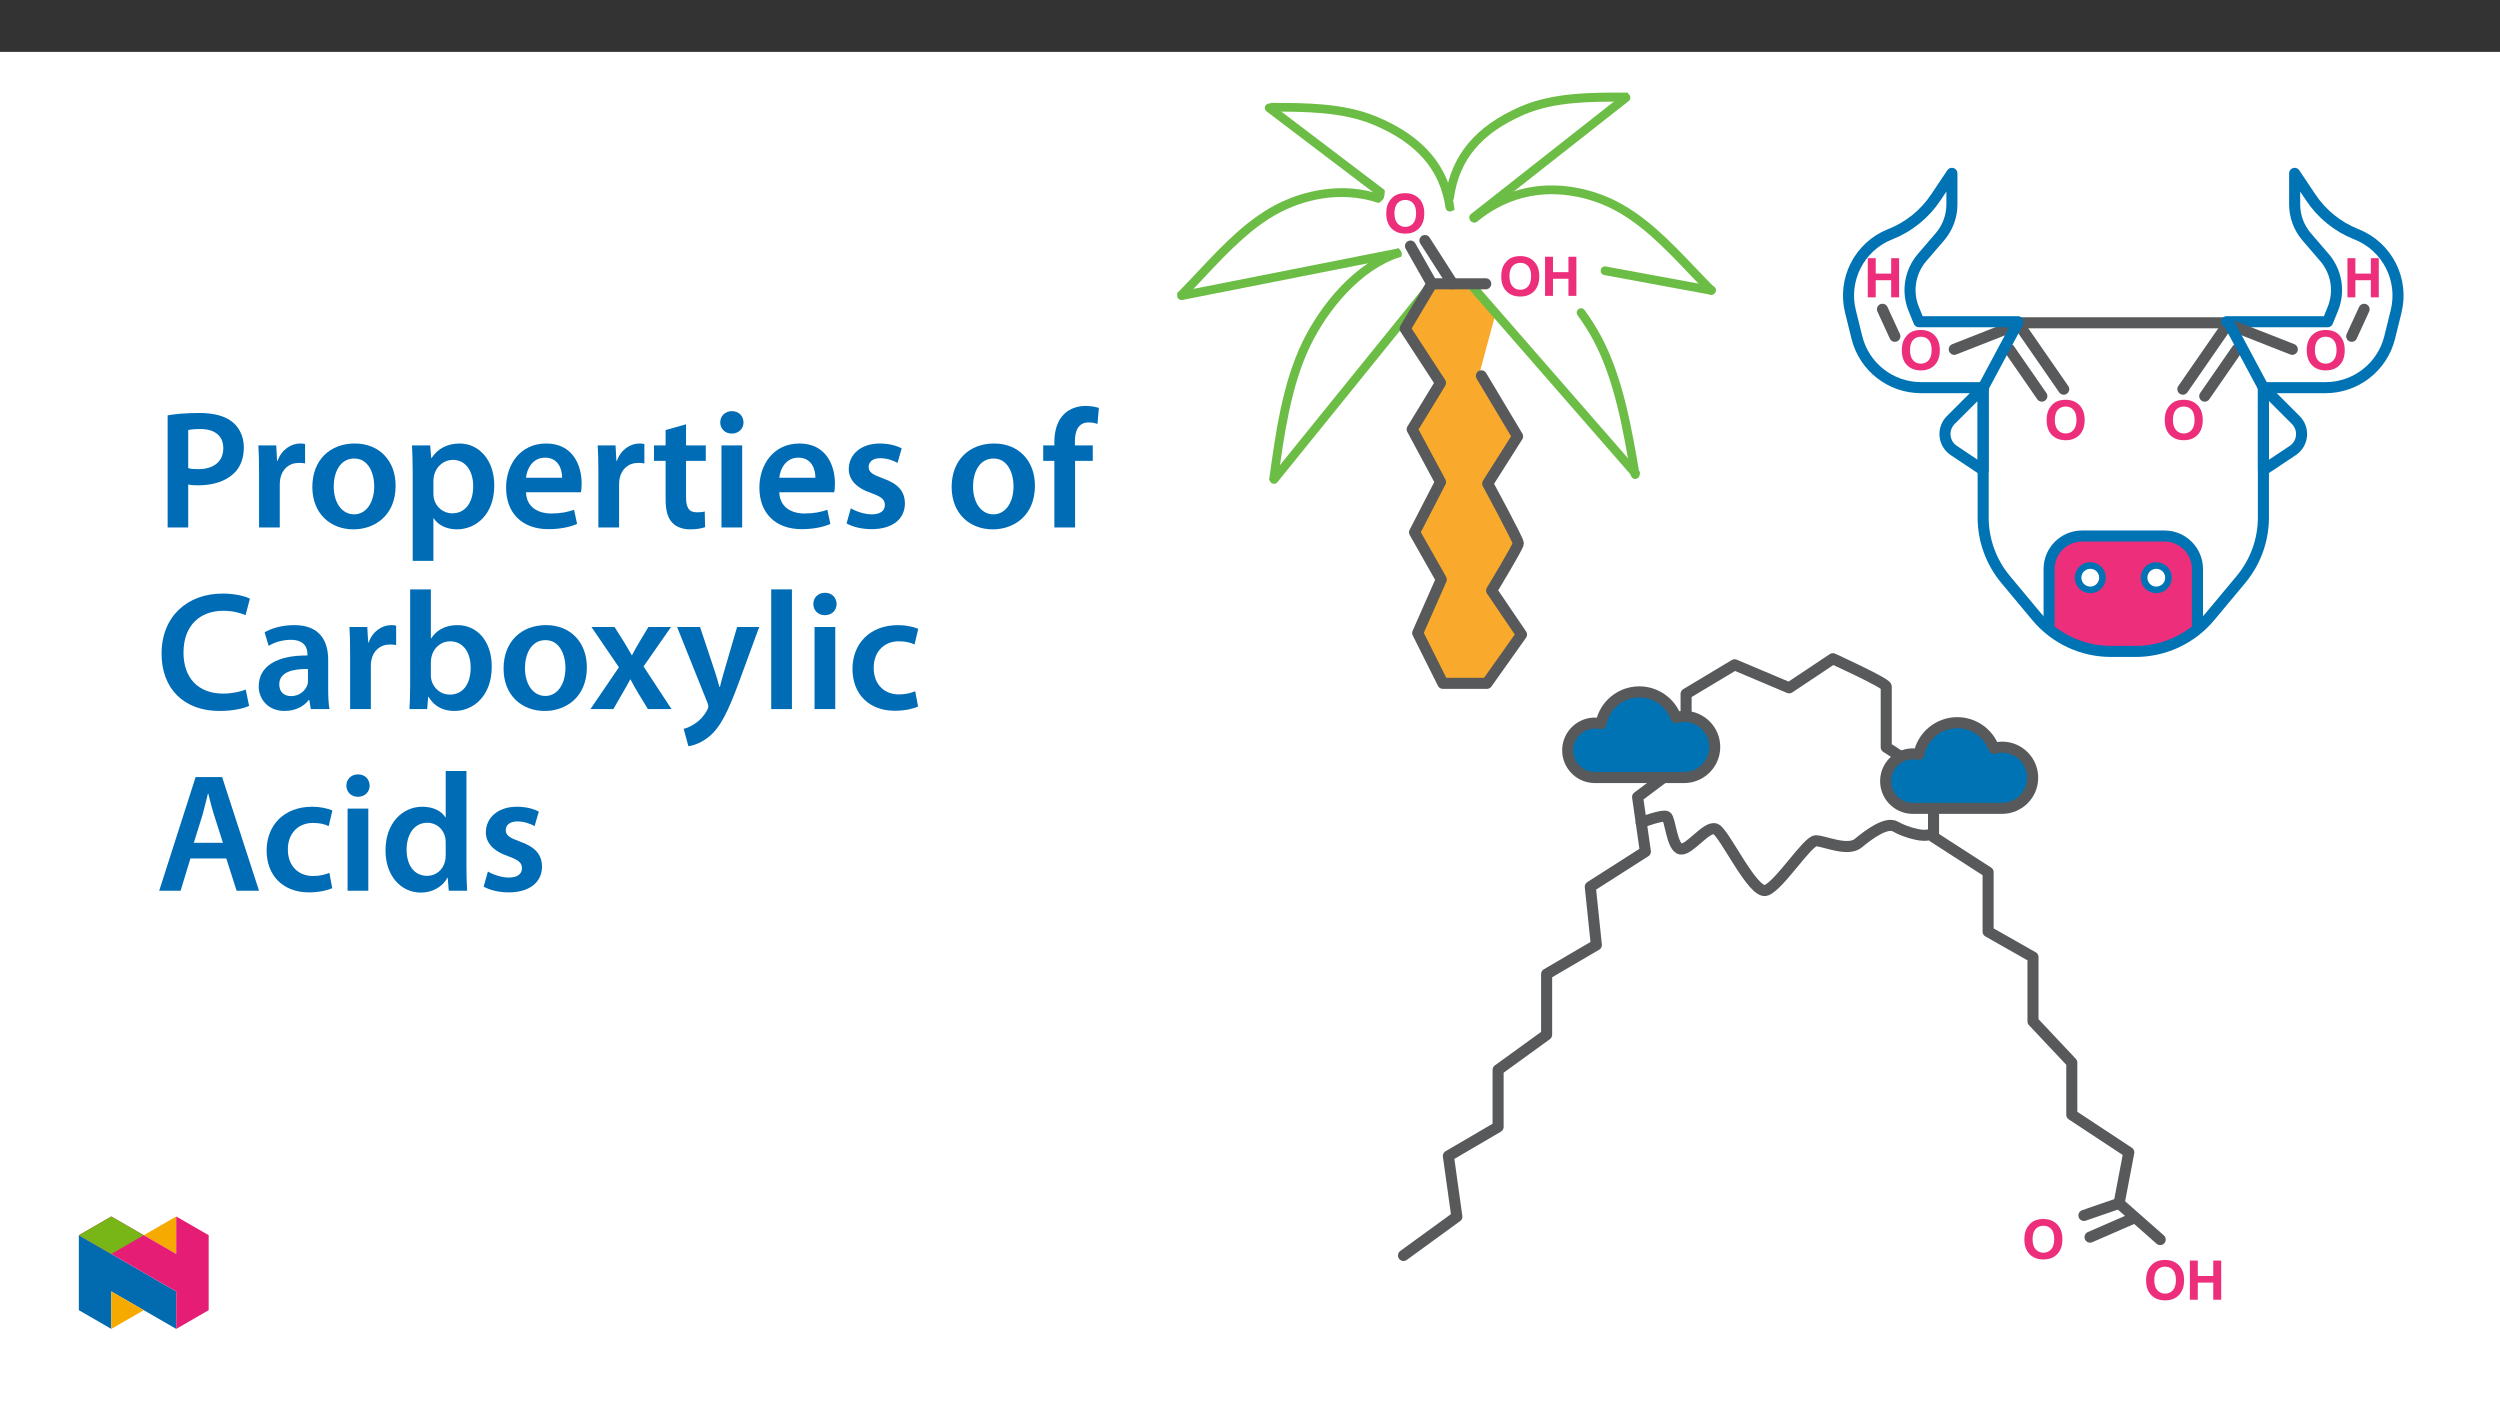 ﻿<?xml version="1.0" encoding="utf-8"?>
<svg xmlns="http://www.w3.org/2000/svg" xmlns:xlink="http://www.w3.org/1999/xlink" viewBox="0 0 960 540" version="1.1">
  <rect x="0" y="0" width="960" height="540" fill="#333333" stroke="none"/>
  <defs>
    <g>
      <symbol overflow="visible" id="glyph0-0">
        <path style="stroke:none;" d="M -2.625 0 L -2.625 -13.125 L -13.125 -13.125 L -13.125 0 Z M -2.953 -0.328 L -12.797 -0.328 L -12.797 -12.797 L -2.953 -12.797 Z M -2.953 -0.328 " />
      </symbol>
      <symbol overflow="visible" id="glyph0-1">
        <path style="stroke:none;" d="M -0.906 -7.422 C -0.906 -8.953 -1.133 -10.238 -1.594 -11.281 C -1.938 -12.039 -2.406 -12.723 -3 -13.328 C -3.594 -13.941 -4.238 -14.395 -4.938 -14.688 C -5.875 -15.082 -6.957 -15.281 -8.188 -15.281 C -10.395 -15.281 -12.164 -14.594 -13.5 -13.219 C -14.832 -11.852 -15.5 -9.945 -15.5 -7.5 C -15.5 -5.07 -14.836 -3.172 -13.516 -1.797 C -12.191 -0.43 -10.426 0.25 -8.219 0.25 C -5.988 0.25 -4.211 -0.426 -2.891 -1.781 C -1.566 -3.145 -0.906 -5.023 -0.906 -7.422 Z M -4.047 -7.531 C -4.047 -5.82 -4.438 -4.531 -5.219 -3.656 C -6.008 -2.781 -7.008 -2.344 -8.219 -2.344 C -9.426 -2.344 -10.414 -2.773 -11.188 -3.641 C -11.969 -4.516 -12.359 -5.82 -12.359 -7.562 C -12.359 -9.289 -11.977 -10.578 -11.219 -11.422 C -10.469 -12.266 -9.469 -12.688 -8.219 -12.688 C -6.969 -12.688 -5.957 -12.258 -5.188 -11.406 C -4.426 -10.551 -4.047 -9.258 -4.047 -7.531 Z M -4.047 -7.531 " />
      </symbol>
      <symbol overflow="visible" id="glyph0-2">
        <path style="stroke:none;" d="M -1.531 0 L -1.531 -15.031 L -4.578 -15.031 L -4.578 -9.109 L -10.516 -9.109 L -10.516 -15.031 L -13.562 -15.031 L -13.562 0 L -10.516 0 L -10.516 -6.578 L -4.578 -6.578 L -4.578 0 Z M -1.531 0 " />
      </symbol>
      <symbol overflow="visible" id="glyph1-0">
        <path style="stroke:none;" d="M 2.625 0 L 2.625 -13.125 L 13.125 -13.125 L 13.125 0 Z M 2.953 -0.328 L 12.797 -0.328 L 12.797 -12.797 L 2.953 -12.797 Z M 2.953 -0.328 " />
      </symbol>
      <symbol overflow="visible" id="glyph1-1">
        <path style="stroke:none;" d="M 0.906 -7.422 C 0.906 -8.953 1.133 -10.238 1.594 -11.281 C 1.938 -12.039 2.406 -12.723 3 -13.328 C 3.594 -13.941 4.238 -14.395 4.938 -14.688 C 5.875 -15.082 6.957 -15.281 8.188 -15.281 C 10.395 -15.281 12.164 -14.594 13.5 -13.219 C 14.832 -11.852 15.5 -9.945 15.5 -7.5 C 15.5 -5.07 14.836 -3.172 13.516 -1.797 C 12.191 -0.43 10.426 0.25 8.219 0.25 C 5.988 0.25 4.211 -0.426 2.891 -1.781 C 1.566 -3.145 0.906 -5.023 0.906 -7.422 Z M 4.047 -7.531 C 4.047 -5.82 4.438 -4.531 5.219 -3.656 C 6.008 -2.781 7.008 -2.344 8.219 -2.344 C 9.426 -2.344 10.414 -2.773 11.188 -3.641 C 11.969 -4.516 12.359 -5.82 12.359 -7.562 C 12.359 -9.289 11.977 -10.578 11.219 -11.422 C 10.469 -12.266 9.469 -12.688 8.219 -12.688 C 6.969 -12.688 5.957 -12.258 5.188 -11.406 C 4.426 -10.551 4.047 -9.258 4.047 -7.531 Z M 4.047 -7.531 " />
      </symbol>
      <symbol overflow="visible" id="glyph1-2">
        <path style="stroke:none;" d="M 1.531 0 L 1.531 -15.031 L 4.578 -15.031 L 4.578 -9.109 L 10.516 -9.109 L 10.516 -15.031 L 13.562 -15.031 L 13.562 0 L 10.516 0 L 10.516 -6.578 L 4.578 -6.578 L 4.578 0 Z M 1.531 0 " />
      </symbol>
      <symbol overflow="visible" id="glyph2-0">
        <path style="stroke:none;" d="M 0 0 L 32.375 0 L 32.375 -45.328 L 0 -45.328 Z M 16.188 -25.578 L 5.188 -42.094 L 27.188 -42.094 Z M 18.125 -22.656 L 29.141 -39.172 L 29.141 -6.156 Z M 5.188 -3.234 L 16.188 -19.75 L 27.188 -3.234 Z M 3.234 -39.172 L 14.25 -22.656 L 3.234 -6.156 Z M 3.234 -39.172 " />
      </symbol>
      <symbol overflow="visible" id="glyph2-1">
        <path style="stroke:none;" d="M 4.594 0 L 12.5 0 L 12.5 -16.516 C 13.594 -16.25 14.891 -16.188 16.375 -16.188 C 22.016 -16.188 26.938 -17.734 30.172 -20.922 C 32.562 -23.25 33.859 -26.609 33.859 -30.75 C 33.859 -34.828 32.188 -38.266 29.594 -40.406 C 26.812 -42.734 22.594 -43.969 16.766 -43.969 C 11.453 -43.969 7.516 -43.578 4.594 -43.062 Z M 12.5 -37.422 C 13.344 -37.625 14.891 -37.812 17.094 -37.812 C 22.594 -37.812 25.969 -35.281 25.969 -30.438 C 25.969 -25.375 22.344 -22.406 16.375 -22.406 C 14.766 -22.406 13.531 -22.469 12.5 -22.797 Z M 12.5 -37.422 " />
      </symbol>
      <symbol overflow="visible" id="glyph2-2">
        <path style="stroke:none;" d="M 4.281 0 L 12.234 0 L 12.234 -16.375 C 12.234 -17.219 12.297 -18.062 12.438 -18.781 C 13.141 -22.406 15.797 -24.797 19.547 -24.797 C 20.531 -24.797 21.234 -24.734 21.953 -24.609 L 21.953 -32.047 C 21.297 -32.188 20.844 -32.25 20.078 -32.25 C 16.641 -32.25 12.953 -29.984 11.391 -25.578 L 11.203 -25.578 L 10.875 -31.531 L 4.016 -31.531 C 4.203 -28.75 4.281 -25.641 4.281 -21.375 Z M 4.281 0 " />
      </symbol>
      <symbol overflow="visible" id="glyph2-3">
        <path style="stroke:none;" d="M 18.578 -32.25 C 9.062 -32.25 2.266 -25.906 2.266 -15.547 C 2.266 -5.375 9.188 0.719 18.062 0.719 C 26.094 0.719 34.25 -4.469 34.25 -16.062 C 34.25 -25.641 27.969 -32.25 18.578 -32.25 Z M 18.391 -26.484 C 23.828 -26.484 26.031 -20.781 26.031 -15.859 C 26.031 -9.453 22.859 -5.047 18.328 -5.047 C 13.531 -5.047 10.484 -9.641 10.484 -15.734 C 10.484 -20.984 12.75 -26.484 18.391 -26.484 Z M 18.391 -26.484 " />
      </symbol>
      <symbol overflow="visible" id="glyph2-4">
        <path style="stroke:none;" d="M 4.281 12.828 L 12.234 12.828 L 12.234 -3.5 L 12.375 -3.5 C 13.984 -0.969 17.281 0.719 21.234 0.719 C 28.422 0.719 35.609 -4.797 35.609 -16.188 C 35.609 -26.031 29.594 -32.25 22.344 -32.25 C 17.547 -32.25 13.859 -30.234 11.531 -26.672 L 11.391 -26.672 L 11 -31.531 L 4.016 -31.531 C 4.141 -28.562 4.281 -25.188 4.281 -21.047 Z M 12.234 -18.062 C 12.234 -18.719 12.375 -19.422 12.5 -20.078 C 13.344 -23.562 16.375 -25.969 19.688 -25.969 C 24.797 -25.969 27.516 -21.438 27.516 -15.859 C 27.516 -9.641 24.547 -5.438 19.484 -5.438 C 16.062 -5.438 13.281 -7.766 12.438 -11 C 12.297 -11.719 12.234 -12.438 12.234 -13.203 Z M 12.234 -18.062 " />
      </symbol>
      <symbol overflow="visible" id="glyph2-5">
        <path style="stroke:none;" d="M 31.016 -13.531 C 31.141 -14.25 31.281 -15.406 31.281 -16.906 C 31.281 -23.828 27.906 -32.25 17.672 -32.25 C 7.578 -32.25 2.266 -24.016 2.266 -15.281 C 2.266 -5.641 8.281 0.641 18.516 0.641 C 23.047 0.641 26.812 -0.188 29.531 -1.359 L 28.359 -6.797 C 25.906 -5.953 23.312 -5.375 19.625 -5.375 C 14.5 -5.375 10.094 -7.828 9.906 -13.531 Z M 9.906 -19.094 C 10.234 -22.344 12.297 -26.812 17.219 -26.812 C 22.531 -26.812 23.828 -22.016 23.766 -19.094 Z M 9.906 -19.094 " />
      </symbol>
      <symbol overflow="visible" id="glyph2-6">
        <path style="stroke:none;" d="M 5.562 -37.422 L 5.562 -31.531 L 1.094 -31.531 L 1.094 -25.578 L 5.562 -25.578 L 5.562 -10.75 C 5.562 -6.609 6.344 -3.688 8.094 -1.875 C 9.578 -0.266 11.984 0.719 14.953 0.719 C 17.422 0.719 19.547 0.328 20.719 -0.125 L 20.594 -6.156 C 19.688 -5.891 18.906 -5.828 17.484 -5.828 C 14.438 -5.828 13.406 -7.766 13.406 -11.656 L 13.406 -25.578 L 20.984 -25.578 L 20.984 -31.531 L 13.406 -31.531 L 13.406 -39.625 Z M 5.562 -37.422 " />
      </symbol>
      <symbol overflow="visible" id="glyph2-7">
        <path style="stroke:none;" d="M 12.234 0 L 12.234 -31.531 L 4.281 -31.531 L 4.281 0 Z M 8.281 -44.672 C 5.641 -44.672 3.812 -42.797 3.812 -40.344 C 3.812 -38.016 5.562 -36.062 8.219 -36.062 C 11 -36.062 12.75 -38.016 12.75 -40.344 C 12.688 -42.797 11 -44.672 8.281 -44.672 Z M 8.281 -44.672 " />
      </symbol>
      <symbol overflow="visible" id="glyph2-8">
        <path style="stroke:none;" d="M 2.328 -1.547 C 4.656 -0.266 8.094 0.641 11.906 0.641 C 20.266 0.641 24.734 -3.5 24.734 -9.266 C 24.672 -13.922 22.078 -16.828 16.312 -18.844 C 12.297 -20.328 10.812 -21.234 10.812 -23.25 C 10.812 -25.188 12.375 -26.609 15.219 -26.609 C 18 -26.609 20.594 -25.578 21.891 -24.797 L 23.5 -30.375 C 21.625 -31.406 18.578 -32.25 15.094 -32.25 C 7.766 -32.25 3.172 -27.969 3.172 -22.406 C 3.172 -18.641 5.703 -15.281 11.844 -13.203 C 15.734 -11.781 17.031 -10.75 17.031 -8.609 C 17.031 -6.547 15.469 -5.047 11.984 -5.047 C 9.125 -5.047 5.703 -6.281 3.953 -7.375 Z M 2.328 -1.547 " />
      </symbol>
      <symbol overflow="visible" id="glyph2-9">
        <path style="stroke:none;" d="M 13.141 0 L 13.141 -25.578 L 19.938 -25.578 L 19.938 -31.531 L 13.078 -31.531 L 13.078 -33.156 C 13.078 -37.031 14.375 -40.344 18.328 -40.344 C 19.812 -40.344 20.844 -40.078 21.75 -39.75 L 22.281 -45.906 C 21.047 -46.297 19.359 -46.688 17.219 -46.688 C 14.438 -46.688 11.328 -45.844 9 -43.641 C 6.281 -41.047 5.188 -36.969 5.188 -32.891 L 5.188 -31.531 L 0.906 -31.531 L 0.906 -25.578 L 5.188 -25.578 L 5.188 0 Z M 13.141 0 " />
      </symbol>
      <symbol overflow="visible" id="glyph2-10">
        <path style="stroke:none;" d="M 34.578 -7.516 C 32.438 -6.609 29.078 -5.953 25.906 -5.953 C 16.25 -5.953 10.688 -12.047 10.688 -21.688 C 10.688 -32.188 17.094 -37.75 25.969 -37.75 C 29.531 -37.75 32.438 -36.969 34.516 -36.062 L 36.188 -42.406 C 34.578 -43.25 30.891 -44.359 25.641 -44.359 C 12.297 -44.359 2.266 -35.672 2.266 -21.297 C 2.266 -7.969 10.688 0.719 24.547 0.719 C 29.844 0.719 34 -0.328 35.875 -1.234 Z M 34.578 -7.516 " />
      </symbol>
      <symbol overflow="visible" id="glyph2-11">
        <path style="stroke:none;" d="M 28.75 -18.906 C 28.75 -25.828 25.828 -32.25 15.734 -32.25 C 10.75 -32.25 6.672 -30.891 4.344 -29.469 L 5.891 -24.281 C 8.031 -25.641 11.266 -26.609 14.375 -26.609 C 19.938 -26.609 20.781 -23.188 20.781 -21.109 L 20.781 -20.594 C 9.125 -20.656 2.078 -16.578 2.078 -8.672 C 2.078 -3.891 5.641 0.719 11.984 0.719 C 16.125 0.719 19.422 -1.031 21.297 -3.5 L 21.5 -3.5 L 22.078 0 L 29.266 0 C 28.875 -1.938 28.75 -4.734 28.75 -7.578 Z M 20.984 -11.078 C 20.984 -10.484 20.984 -9.906 20.781 -9.328 C 20 -7.062 17.734 -4.984 14.5 -4.984 C 11.984 -4.984 9.969 -6.406 9.969 -9.516 C 9.969 -14.312 15.344 -15.469 20.984 -15.406 Z M 20.984 -11.078 " />
      </symbol>
      <symbol overflow="visible" id="glyph2-12">
        <path style="stroke:none;" d="M 4.281 -8.875 C 4.281 -5.641 4.141 -2.141 4.016 0 L 10.812 0 L 11.203 -4.734 L 11.328 -4.734 C 13.594 -0.844 17.219 0.719 21.297 0.719 C 28.422 0.719 35.609 -4.922 35.609 -16.25 C 35.672 -25.828 30.172 -32.25 22.469 -32.25 C 17.734 -32.25 14.312 -30.234 12.375 -27.188 L 12.234 -27.188 L 12.234 -45.969 L 4.281 -45.969 Z M 12.234 -18.125 C 12.234 -18.906 12.375 -19.625 12.5 -20.203 C 13.344 -23.703 16.312 -26.031 19.547 -26.031 C 24.859 -26.031 27.516 -21.5 27.516 -15.922 C 27.516 -9.516 24.469 -5.562 19.484 -5.562 C 16.062 -5.562 13.281 -7.906 12.438 -11.141 C 12.297 -11.719 12.234 -12.375 12.234 -13.016 Z M 12.234 -18.125 " />
      </symbol>
      <symbol overflow="visible" id="glyph2-13">
        <path style="stroke:none;" d="M 0.719 -31.531 L 11.266 -16.062 L 0.328 0 L 9.125 0 L 12.75 -6.281 C 13.734 -8.031 14.703 -9.578 15.609 -11.391 L 15.734 -11.391 C 16.641 -9.641 17.547 -7.969 18.578 -6.281 L 22.406 0 L 31.469 0 L 20.719 -16.375 L 31.281 -31.531 L 22.594 -31.531 L 19.094 -25.703 C 18.125 -24.094 17.219 -22.469 16.312 -20.719 L 16.188 -20.719 C 15.281 -22.344 14.375 -23.891 13.344 -25.578 L 9.578 -31.531 Z M 0.719 -31.531 " />
      </symbol>
      <symbol overflow="visible" id="glyph2-14">
        <path style="stroke:none;" d="M 0.516 -31.531 L 12.109 -2.594 C 12.438 -1.812 12.5 -1.359 12.5 -1.031 C 12.5 -0.641 12.375 -0.188 12.047 0.391 C 10.938 2.531 9.188 4.406 7.641 5.375 C 6.016 6.547 4.406 7.25 3.047 7.578 L 4.859 14.25 C 6.797 13.984 10.031 12.953 13.203 10.234 C 16.906 7 19.812 1.75 24.156 -10.031 L 32.047 -31.531 L 23.562 -31.531 L 18.641 -14.703 C 18 -12.688 17.422 -10.297 16.969 -8.547 L 16.766 -8.547 C 16.312 -10.297 15.609 -12.688 14.953 -14.641 L 9.328 -31.531 Z M 0.516 -31.531 " />
      </symbol>
      <symbol overflow="visible" id="glyph2-15">
        <path style="stroke:none;" d="M 4.281 0 L 12.234 0 L 12.234 -45.969 L 4.281 -45.969 Z M 4.281 0 " />
      </symbol>
      <symbol overflow="visible" id="glyph2-16">
        <path style="stroke:none;" d="M 26.359 -6.859 C 24.797 -6.219 22.797 -5.641 20.078 -5.641 C 14.641 -5.641 10.422 -9.328 10.422 -15.797 C 10.359 -21.562 13.984 -26.031 20.078 -26.031 C 22.922 -26.031 24.797 -25.453 26.094 -24.797 L 27.516 -30.828 C 25.703 -31.594 22.734 -32.25 19.812 -32.25 C 8.734 -32.25 2.266 -24.922 2.266 -15.469 C 2.266 -5.703 8.672 0.641 18.516 0.641 C 22.469 0.641 25.766 -0.188 27.453 -0.969 Z M 26.359 -6.859 " />
      </symbol>
      <symbol overflow="visible" id="glyph2-17">
        <path style="stroke:none;" d="M 27.125 -12.375 L 31.078 0 L 39.688 0 L 25.516 -43.641 L 15.344 -43.641 L 1.359 0 L 9.578 0 L 13.344 -12.375 Z M 14.641 -18.391 L 18 -29.141 C 18.719 -31.734 19.422 -34.766 20.078 -37.297 L 20.203 -37.297 C 20.844 -34.766 21.562 -31.797 22.406 -29.141 L 25.828 -18.391 Z M 14.641 -18.391 " />
      </symbol>
      <symbol overflow="visible" id="glyph2-18">
        <path style="stroke:none;" d="M 25.375 -45.969 L 25.375 -28.172 L 25.25 -28.172 C 23.828 -30.5 20.719 -32.25 16.375 -32.25 C 8.812 -32.25 2.203 -25.969 2.266 -15.406 C 2.266 -5.703 8.219 0.719 15.797 0.719 C 20.328 0.719 24.156 -1.484 26.031 -4.984 L 26.156 -4.984 L 26.547 0 L 33.609 0 C 33.469 -2.141 33.344 -5.641 33.344 -8.875 L 33.344 -45.969 Z M 25.375 -13.656 C 25.375 -12.828 25.312 -12.047 25.125 -11.328 C 24.344 -7.906 21.5 -5.703 18.266 -5.703 C 13.203 -5.703 10.359 -9.906 10.359 -15.734 C 10.359 -21.562 13.203 -26.094 18.328 -26.094 C 21.953 -26.094 24.469 -23.562 25.188 -20.531 C 25.312 -19.875 25.375 -19.031 25.375 -18.391 Z M 25.375 -13.656 " />
      </symbol>
    </g>
    <clipPath id="clip1">
      <path d="M 852 64 L 922.977 64 L 922.977 151 L 852 151 Z M 852 64 " />
    </clipPath>
    <clipPath id="clip3">
      <path d="M 0.102 2 L 16 2 L 16 19 L 0.102 19 Z M 0.102 2 " />
    </clipPath>
    <clipPath id="clip2">
      <rect width="17" height="26" />
    </clipPath>
    <g id="surface7" clip-path="url(#clip2)">
      <g clip-path="url(#clip3)" clip-rule="nonzero">
        <g style="fill:rgb(92.899%,17.999%,47.8%);fill-opacity:1;">
          <use xlink:href="#glyph0-1" x="16.282" y="17.992" />
        </g>
      </g>
    </g>
    <clipPath id="clip4">
      <rect width="16" height="27" />
    </clipPath>
    <g id="surface10" clip-path="url(#clip4)">
      <g style="fill:rgb(92.899%,17.999%,47.8%);fill-opacity:1;">
        <use xlink:href="#glyph0-2" x="15.983" y="18.176" />
      </g>
    </g>
    <clipPath id="clip5">
      <path d="M 564 35.551 L 627 35.551 L 627 86 L 564 86 Z M 564 35.551 " />
    </clipPath>
    <clipPath id="clip6">
      <path d="M 554 35.551 L 626 35.551 L 626 78 L 554 78 Z M 554 35.551 " />
    </clipPath>
    <clipPath id="clip7">
      <path d="M 452.016 72 L 532 72 L 532 115 L 452.016 115 Z M 452.016 72 " />
    </clipPath>
    <clipPath id="clip8">
      <rect width="32" height="27" />
    </clipPath>
    <g id="surface13" clip-path="url(#clip8)">
      <g style="fill:rgb(92.899%,17.999%,47.8%);fill-opacity:1;">
        <use xlink:href="#glyph1-1" x="0.582" y="18.617" />
        <use xlink:href="#glyph1-2" x="16.767" y="18.617" />
      </g>
    </g>
    <clipPath id="clip9">
      <rect width="17" height="27" />
    </clipPath>
    <g id="surface16" clip-path="url(#clip9)">
      <g style="fill:rgb(92.899%,17.999%,47.8%);fill-opacity:1;">
        <use xlink:href="#glyph1-1" x="0.419" y="18.463" />
      </g>
    </g>
    <clipPath id="clip10">
      <rect width="17" height="27" />
    </clipPath>
    <g id="surface19" clip-path="url(#clip10)">
      <g style="fill:rgb(92.899%,17.999%,47.8%);fill-opacity:1;">
        <use xlink:href="#glyph1-1" x="0.46" y="18.38" />
      </g>
    </g>
    <clipPath id="clip12">
      <path d="M 0.008 3 L 16 3 L 16 20 L 0.008 20 Z M 0.008 3 " />
    </clipPath>
    <clipPath id="clip11">
      <rect width="17" height="27" />
    </clipPath>
    <g id="surface22" clip-path="url(#clip11)">
      <g clip-path="url(#clip12)" clip-rule="nonzero">
        <g style="fill:rgb(92.899%,17.999%,47.8%);fill-opacity:1;">
          <use xlink:href="#glyph1-1" x="0.009" y="18.795" />
        </g>
      </g>
    </g>
    <clipPath id="clip13">
      <rect width="17" height="27" />
    </clipPath>
    <g id="surface25" clip-path="url(#clip13)">
      <g style="fill:rgb(92.899%,17.999%,47.8%);fill-opacity:1;">
        <use xlink:href="#glyph1-1" x="0.361" y="18.795" />
      </g>
    </g>
    <clipPath id="clip14">
      <path d="M 823 481 L 855 481 L 855 506.926 L 823 506.926 Z M 823 481 " />
    </clipPath>
    <clipPath id="clip15">
      <rect width="32" height="26" />
    </clipPath>
    <g id="surface28" clip-path="url(#clip15)">
      <g style="fill:rgb(92.899%,17.999%,47.8%);fill-opacity:1;">
        <use xlink:href="#glyph1-1" x="0.195" y="18.094" />
        <use xlink:href="#glyph1-2" x="16.379" y="18.094" />
      </g>
    </g>
    <clipPath id="clip16">
      <path d="M 452.016 95 L 539 95 L 539 116 L 452.016 116 Z M 452.016 95 " />
    </clipPath>
    <clipPath id="clip17">
      <rect width="17" height="26" />
    </clipPath>
    <g id="surface31" clip-path="url(#clip17)">
      <g style="fill:rgb(92.899%,17.999%,47.8%);fill-opacity:1;">
        <use xlink:href="#glyph1-1" x="0.397" y="17.992" />
      </g>
    </g>
    <clipPath id="clip18">
      <rect width="16" height="27" />
    </clipPath>
    <g id="surface30" clip-path="url(#clip18)">
      <g style="fill:rgb(92.899%,17.999%,47.8%);fill-opacity:1;">
        <use xlink:href="#glyph1-2" x="0.696" y="18.176" />
      </g>
    </g>
    <clipPath id="clip19">
      <path d="M 30.277 474 L 68 474 L 68 510.301 L 30.277 510.301 Z M 30.277 474 " />
    </clipPath>
    <clipPath id="clip20">
      <path d="M 42 495 L 56 495 L 56 510.301 L 42 510.301 Z M 42 495 " />
    </clipPath>
    <clipPath id="clip21">
      <path d="M 55 467.125 L 68 467.125 L 68 482 L 55 482 Z M 55 467.125 " />
    </clipPath>
    <clipPath id="clip22">
      <path d="M 30.277 467.125 L 80.133 467.125 L 80.133 510.301 L 30.277 510.301 Z M 30.277 467.125 " />
    </clipPath>
    <clipPath id="clip23">
      <path d="M 30.277 467.125 L 56 467.125 L 56 482 L 30.277 482 Z M 30.277 467.125 " />
    </clipPath>
  </defs>
  <g id="surface1">
    <path style=" stroke:none;fill-rule:nonzero;fill:rgb(100%,100%,100%);fill-opacity:1;" d="M 0 559.926 L 960 559.926 L 960 19.926 L 0 19.926 Z M 0 559.926 " />
    <path style="fill:none;stroke-width:5;stroke-linecap:round;stroke-linejoin:round;stroke:rgb(34.499%,34.9%,35.699%);stroke-opacity:1;stroke-miterlimit:4;" d="M -0 0.001 L 97.831 0.001 " transform="matrix(0.85,0,0,-0.85,773.762,123.954)" />
    <path style="fill:none;stroke-width:5;stroke-linecap:round;stroke-linejoin:round;stroke:rgb(34.499%,34.9%,35.699%);stroke-opacity:1;stroke-miterlimit:4;" d="M -0.001 -0 L -19.772 -28.571 " transform="matrix(0.85,0,0,-0.85,855.021,125.16)" />
    <path style="fill:none;stroke-width:5;stroke-linecap:round;stroke-linejoin:round;stroke:rgb(34.499%,34.9%,35.699%);stroke-opacity:1;stroke-miterlimit:4;" d="M 0.002 -0.001 L -14.631 -21.145 " transform="matrix(0.85,0,0,-0.85,859.053,134.14)" />
    <g clip-path="url(#clip1)" clip-rule="nonzero">
      <path style="fill:none;stroke-width:5;stroke-linecap:round;stroke-linejoin:round;stroke:rgb(0%,45.099%,70.999%);stroke-opacity:1;stroke-miterlimit:4;" d="M 0.002 -0 L 28.122 -0 C 41.78 0.027 53.683 9.32 57.019 22.564 L 59.924 34.333 C 63.563 48.787 55.958 63.713 42.12 69.26 L 41.9 69.333 C 33.508 72.67 26.334 78.492 21.344 86.015 L 14.119 96.815 L 14.119 82.739 C 14.124 77.417 16.027 72.27 19.482 68.217 L 27.676 58.685 C 33.053 52.344 34.515 43.561 31.472 35.822 L 29.014 29.788 L -16.62 29.788 " transform="matrix(0.85,0,0,-0.85,869.147,148.859)" />
    </g>
    <path style="fill:none;stroke-width:5;stroke-linecap:round;stroke-linejoin:round;stroke:rgb(34.499%,34.9%,35.699%);stroke-opacity:1;stroke-miterlimit:4;" d="M -0 -0.001 L -27.436 10.776 " transform="matrix(0.85,0,0,-0.85,880.239,134.14)" />
    <use xlink:href="#surface7" transform="matrix(1,0,0,1,885,124)" />
    <use xlink:href="#surface10" transform="matrix(1,0,0,1,899,96)" />
    <path style="fill:none;stroke-width:5;stroke-linecap:round;stroke-linejoin:round;stroke:rgb(34.499%,34.9%,35.699%);stroke-opacity:1;stroke-miterlimit:4;" d="M -0.002 0.002 L -5.608 -12.204 " transform="matrix(0.85,0,0,-0.85,907.818,118.767)" />
    <path style="fill:none;stroke-width:5;stroke-linecap:round;stroke-linejoin:round;stroke:rgb(0%,45.099%,70.999%);stroke-opacity:1;stroke-miterlimit:4;" d="M 0.002 -0 L -15.669 29.301 " transform="matrix(0.85,0,0,-0.85,869.147,148.859)" />
    <path style="fill:none;stroke-width:5;stroke-linecap:round;stroke-linejoin:round;stroke:rgb(34.499%,34.9%,35.699%);stroke-opacity:1;stroke-miterlimit:4;" d="M 0.001 -0.001 L 27.436 10.776 " transform="matrix(0.85,0,0,-0.85,750.441,134.14)" />
    <path style=" stroke:none;fill-rule:nonzero;fill:rgb(92.899%,17.999%,47.8%);fill-opacity:1;" d="M 786.855 239.711 L 786.855 220.664 C 786.855 220.664 787.707 212.852 789.246 211.09 C 790.785 209.324 794.66 205.789 796.59 205.832 C 798.523 205.875 817.551 205.832 819.469 205.832 C 821.383 205.832 837.973 205.805 839.258 207.898 C 840.547 209.992 843.824 219.344 843.824 222.773 C 843.824 226.199 843.621 238.594 843.195 241.203 C 842.77 243.812 837.953 246.473 832.703 247.938 C 819.16 251.715 796.059 247.383 794.301 246.383 C 792.543 245.383 786.855 241.098 786.855 239.711 " />
    <path style=" stroke:none;fill-rule:nonzero;fill:rgb(97.6%,66.699%,17.299%);fill-opacity:1;" d="M 561.91 108.977 L 553.383 108.977 L 545.727 114.73 L 539.562 126.191 L 552.484 146.004 L 542.844 165.902 L 552.492 186.359 L 543.188 204.41 L 552.492 222.789 L 545.031 241.625 L 554.059 262.398 L 569.898 262.398 L 584.258 243.672 L 572.781 226.762 L 583.051 208.641 L 571.805 184.848 L 582.75 167.566 L 568.375 142.395 L 574.242 120.664 Z M 561.91 108.977 " />
    <path style="fill:none;stroke-width:5;stroke-linecap:round;stroke-linejoin:round;stroke:rgb(34.499%,34.9%,35.699%);stroke-opacity:1;stroke-miterlimit:4;" d="M -0.002 0.002 L 24.107 17.534 L 20.274 44.933 L 42.737 58.081 L 42.737 83.834 L 64.658 99.726 L 64.658 127.125 L 87.122 140.273 L 84.383 166.573 L 109.272 182.465 L 105.752 207.12 L 127.668 223.563 L 127.668 253.696 L 149.589 266.849 L 174.245 256.435 L 193.969 269.588 C 193.969 269.588 218.082 258.628 218.082 256.982 L 218.082 229.588 L 239.452 215.889 L 239.452 189.041 L 264.107 173.15 L 264.107 146.302 L 284.383 134.795 L 284.383 105.751 L 301.915 87.125 L 301.915 63.563 L 327.668 46.573 L 323.284 23.563 L 307.397 18.081 " transform="matrix(0.85,0,0,-0.85,538.943,482.099)" />
    <path style="fill:none;stroke-width:5;stroke-linecap:round;stroke-linejoin:round;stroke:rgb(34.499%,34.9%,35.699%);stroke-opacity:1;stroke-miterlimit:4;" d="M -0.001 0.002 L 5.817 -5.127 L 18.565 -16.372 " transform="matrix(0.85,0,0,-0.85,813.735,462.072)" />
    <path style="fill:none;stroke-width:5;stroke-linecap:round;stroke-linejoin:round;stroke:rgb(34.499%,34.9%,35.699%);stroke-opacity:1;stroke-miterlimit:4;" d="M 0.002 0.002 L 19.248 8.379 " transform="matrix(0.85,0,0,-0.85,802.576,475.06)" />
    <path style="fill:none;stroke-width:5;stroke-linecap:round;stroke-linejoin:round;stroke:rgb(34.499%,34.9%,35.699%);stroke-opacity:1;stroke-miterlimit:4;" d="M 0.001 -0.002 C 0.001 -0.002 9.877 3.697 11.476 2.631 C 13.076 1.565 13.875 -11.496 17.873 -12.029 C 21.871 -12.562 29.597 -1.367 33.595 -2.966 C 37.593 -4.566 50.511 -32.815 56.444 -30.682 C 62.372 -28.55 75.167 -8.297 78.898 -8.297 C 82.625 -8.297 93.287 -13.357 98.085 -9.363 C 102.878 -5.365 110.874 0.499 114.872 -1.9 C 118.866 -4.299 130.86 -8.297 132.06 -3.766 " transform="matrix(0.85,0,0,-0.85,630.226,315.803)" />
    <path style=" stroke:none;fill-rule:nonzero;fill:rgb(42.4%,74.1%,27.1%);fill-opacity:1;" d="M 657.129 113.191 C 656.684 113.191 656.254 113.012 655.941 112.699 C 653.477 110.227 651 107.629 648.605 105.117 C 639.074 95.113 629.223 84.773 617.188 79.293 C 608.902 75.523 587.453 68.547 567.191 85.121 C 566.473 85.707 565.418 85.602 564.832 84.879 C 564.246 84.164 564.352 83.109 565.066 82.523 C 586.789 64.754 609.723 72.211 618.574 76.238 C 631.203 81.988 641.285 92.566 651.035 102.801 C 653.602 105.492 656.262 108.285 658.883 110.891 L 658.883 110.895 C 658.988 112.426 658.055 113.191 657.129 113.191 " />
    <g clip-path="url(#clip5)" clip-rule="nonzero">
      <path style=" stroke:none;fill-rule:nonzero;fill:rgb(42.4%,74.1%,27.1%);fill-opacity:1;" d="M 565.871 85.191 C 564.941 85.191 564.191 84.441 564.191 83.512 C 564.191 82.996 564.426 82.512 564.832 82.195 L 623.355 36.156 C 624.086 35.586 625.141 35.719 625.711 36.449 C 626.273 37.176 626.148 38.219 625.43 38.793 L 566.906 84.832 C 566.609 85.062 566.246 85.191 565.871 85.191 " />
    </g>
    <g clip-path="url(#clip6)" clip-rule="nonzero">
      <path style=" stroke:none;fill-rule:nonzero;fill:rgb(42.4%,74.1%,27.1%);fill-opacity:1;" d="M 556.637 77.582 C 556.562 77.582 556.484 77.574 556.41 77.566 C 555.492 77.441 554.848 76.594 554.973 75.676 C 557.141 59.762 566.594 48.387 583.875 40.906 C 596.711 35.344 611.895 35.547 625.055 35.555 C 625.734 37.016 625.684 38.918 623.848 38.918 L 623.848 39.027 L 623.703 39.027 C 611.148 39.027 596.973 38.949 585.207 44.043 C 568.875 51.117 560.324 61.305 558.297 76.16 C 558.184 76.984 557.469 77.594 556.637 77.582 " />
    </g>
    <path style=" stroke:none;fill-rule:nonzero;fill:rgb(42.4%,74.1%,27.1%);fill-opacity:1;" d="M 556.738 81.215 C 555.902 81.215 555.195 80.598 555.078 79.77 C 553.027 65.254 543.977 54.832 527.414 47.91 C 515.309 42.852 500.719 42.855 487.816 42.871 L 487.777 41.191 L 487.816 39.512 C 501.035 39.508 515.98 39.492 528.707 44.812 C 546.898 52.414 556.648 64.074 558.555 80.484 C 558.555 80.5 558.547 80.52 558.531 80.527 C 558.004 80.91 557.387 81.148 556.738 81.215 " />
    <path style=" stroke:none;fill-rule:nonzero;fill:rgb(42.4%,74.1%,27.1%);fill-opacity:1;" d="M 627.938 183.402 C 627.449 183.402 626.988 183.195 626.672 182.828 L 564.387 111.387 C 563.781 110.688 563.852 109.629 564.551 109.02 C 565.25 108.41 566.309 108.48 566.918 109.18 L 629.719 181.219 C 629.73 181.23 629.734 181.246 629.734 181.262 C 629.707 182.715 628.82 183.402 627.938 183.402 " />
    <path style=" stroke:none;fill-rule:nonzero;fill:rgb(42.4%,74.1%,27.1%);fill-opacity:1;" d="M 489.219 185.781 C 488.293 185.781 487.543 185.027 487.543 184.102 C 487.543 183.719 487.676 183.344 487.918 183.047 L 547.754 109.074 C 548.336 108.352 549.391 108.234 550.113 108.812 C 550.84 109.395 550.957 110.449 550.375 111.172 C 550.371 111.176 550.367 111.184 550.367 111.188 L 490.523 185.156 C 490.207 185.551 489.727 185.781 489.219 185.781 " />
    <g clip-path="url(#clip7)" clip-rule="nonzero">
      <path style=" stroke:none;fill-rule:nonzero;fill:rgb(42.4%,74.1%,27.1%);fill-opacity:1;" d="M 531.574 75.152 C 514.676 68.891 499.145 74.266 492.234 77.477 C 479.645 83.324 469.633 93.984 459.949 104.293 C 457.406 107 454.77 109.805 452.176 112.426 C 452.16 112.441 452.152 112.461 452.148 112.48 C 452.078 113.984 452.996 114.73 453.914 114.73 C 454.363 114.73 454.797 114.551 455.109 114.23 C 457.559 111.738 460.02 109.121 462.398 106.59 C 471.859 96.512 481.648 86.094 493.648 80.52 C 499.965 77.59 513.969 72.727 529.316 77.938 C 530.504 77.465 531.359 76.41 531.574 75.152 " />
    </g>
    <path style=" stroke:none;fill-rule:nonzero;fill:rgb(42.4%,74.1%,27.1%);fill-opacity:1;" d="M 531.727 72.988 L 488.387 40.094 C 487.648 39.535 486.594 39.676 486.035 40.418 C 485.473 41.152 485.617 42.207 486.355 42.77 L 530.965 76.629 C 531.59 75.523 531.859 74.254 531.727 72.988 " />
    <path style="fill:none;stroke-width:5;stroke-linecap:round;stroke-linejoin:round;stroke:rgb(0%,45.099%,70.999%);stroke-opacity:1;stroke-miterlimit:4;" d="M -0.001 -0 L -28.122 -0 C -41.78 0.027 -53.682 9.32 -57.019 22.564 L -59.923 34.333 C -63.563 48.787 -55.957 63.713 -42.12 69.26 L -41.899 69.333 C -33.508 72.67 -26.334 78.492 -21.343 86.015 L -14.119 96.815 L -14.119 82.739 C -14.124 77.417 -16.026 72.27 -19.482 68.217 L -27.676 58.685 C -33.053 52.344 -34.514 43.561 -31.472 35.822 L -29.013 29.788 L 15.67 29.788 " transform="matrix(0.85,0,0,-0.85,761.532,148.859)" />
    <path style="fill:none;stroke-width:5;stroke-linecap:round;stroke-linejoin:round;stroke:rgb(0%,45.099%,70.999%);stroke-opacity:1;stroke-miterlimit:4;" d="M -0.001 -0 L -0.001 -58.654 C -0.001 -68.874 3.583 -78.773 10.127 -86.627 L 24.135 -103.433 C 32.439 -113.396 44.737 -119.159 57.701 -119.159 L 68.9 -119.159 C 81.869 -119.159 94.167 -113.396 102.471 -103.433 L 116.478 -86.627 C 123.023 -78.773 126.607 -68.874 126.607 -58.654 L 126.607 -0 " transform="matrix(0.85,0,0,-0.85,761.532,148.859)" />
    <path style="fill:none;stroke-width:5;stroke-linecap:round;stroke-linejoin:round;stroke:rgb(0%,45.099%,70.999%);stroke-opacity:1;stroke-miterlimit:4;" d="M 0.002 0.002 L 0.002 24.928 C 0.002 33.155 6.67 39.823 14.896 39.823 L 52.134 39.823 C 60.356 39.823 67.024 33.155 67.024 24.928 L 67.024 -1.469 " transform="matrix(0.85,0,0,-0.85,786.854,239.681)" />
    <path style="fill:none;stroke-width:5;stroke-linecap:round;stroke-linejoin:round;stroke:rgb(0%,45.099%,70.999%);stroke-opacity:1;stroke-miterlimit:4;" d="M 0.002 -0 L 0.002 -37.238 L 13.26 -28.396 C 17.373 -25.657 18.485 -20.101 15.742 -15.988 C 15.415 -15.501 15.043 -15.042 14.625 -14.623 Z M 0.002 -0 " transform="matrix(0.85,0,0,-0.85,869.147,148.859)" />
    <path style="fill:none;stroke-width:5;stroke-linecap:round;stroke-linejoin:round;stroke:rgb(0%,45.099%,70.999%);stroke-opacity:1;stroke-miterlimit:4;" d="M -0.001 -0 L -0.001 -37.238 L -13.26 -28.396 C -17.373 -25.657 -18.485 -20.101 -15.741 -15.988 C -15.415 -15.501 -15.043 -15.042 -14.624 -14.623 Z M -0.001 -0 " transform="matrix(0.85,0,0,-0.85,761.532,148.859)" />
    <path style="fill:none;stroke-width:5;stroke-linecap:round;stroke-linejoin:round;stroke:rgb(34.499%,34.9%,35.699%);stroke-opacity:1;stroke-miterlimit:4;" d="M 0.001 -0 L -24.346 -0 L -36.423 -20.253 L -20.435 -44.77 L -33.229 -65.731 L -20.435 -89.536 L -32.159 -112.275 L -20.081 -133.594 L -30.738 -157.758 L -19.369 -180.496 L 0.53 -180.496 L 16.16 -158.465 L 2.658 -138.571 C 2.658 -138.571 14.739 -118.672 14.739 -117.252 C 14.739 -115.832 0.884 -90.248 0.884 -90.248 L 14.386 -68.929 L -1.961 -41.572 " transform="matrix(0.85,0,0,-0.85,570.522,108.976)" />
    <path style="fill:none;stroke-width:5;stroke-linecap:round;stroke-linejoin:round;stroke:rgb(34.499%,34.9%,35.699%);stroke-opacity:1;stroke-miterlimit:4;" d="M 0.002 -0.002 L 12.534 -19.547 " transform="matrix(0.85,0,0,-0.85,547.166,92.362)" />
    <path style=" stroke:none;fill-rule:nonzero;fill:rgb(42.4%,74.1%,27.1%);fill-opacity:1;" d="M 629.562 181.906 C 626.617 164.633 623.277 145.059 614.957 129.375 C 613.043 125.785 610.875 122.332 608.469 119.051 C 607.93 118.309 606.887 118.145 606.145 118.684 C 606.031 118.766 605.926 118.863 605.84 118.973 L 605.816 119 C 605.336 119.586 605.316 120.422 605.766 121.031 C 608.074 124.184 610.156 127.5 611.992 130.949 C 620.066 146.168 623.355 165.477 626.262 182.516 L 626.266 182.555 C 626.402 183.352 627.098 183.938 627.91 183.93 C 628.266 183.934 628.613 183.82 628.902 183.613 C 629.43 183.215 629.688 182.555 629.562 181.906 " />
    <path style=" stroke:none;fill-rule:nonzero;fill:rgb(42.4%,74.1%,27.1%);fill-opacity:1;" d="M 564.25 95.941 C 564.277 95.98 564.305 96.023 564.336 96.062 C 564.344 96.074 564.355 96.082 564.371 96.086 L 564.445 96.098 Z M 564.25 95.941 " />
    <path style=" stroke:none;fill-rule:nonzero;fill:rgb(42.4%,74.1%,27.1%);fill-opacity:1;" d="M 658.25 110.031 L 658.207 110.004 L 616.625 102.324 C 615.719 102.16 614.852 102.762 614.691 103.668 C 614.672 103.773 614.66 103.883 614.664 103.996 L 614.664 104.027 C 614.676 104.816 615.246 105.484 616.023 105.625 L 656.832 113.164 C 656.934 113.18 657.039 113.191 657.141 113.191 C 658.445 113.191 659.516 111.656 658.25 110.031 " />
    <path style="fill:none;stroke-width:5;stroke-linecap:round;stroke-linejoin:round;stroke:rgb(34.499%,34.9%,35.699%);stroke-opacity:1;stroke-miterlimit:4;" d="M 0.002 -0 L -9.653 17.04 " transform="matrix(0.85,0,0,-0.85,549.83,108.976)" />
    <use xlink:href="#surface13" transform="matrix(1,0,0,1,575,95)" />
    <use xlink:href="#surface16" transform="matrix(1,0,0,1,531,71)" />
    <use xlink:href="#surface19" transform="matrix(1,0,0,1,776,465)" />
    <use xlink:href="#surface22" transform="matrix(1,0,0,1,785,150)" />
    <use xlink:href="#surface25" transform="matrix(1,0,0,1,830,150)" />
    <g clip-path="url(#clip14)" clip-rule="nonzero">
      <use xlink:href="#surface28" transform="matrix(1,0,0,1,823,481)" />
    </g>
    <path style=" stroke:none;fill-rule:nonzero;fill:rgb(42.4%,74.1%,27.1%);fill-opacity:1;" d="M 537.055 95.367 C 520.348 100.559 507.059 117.074 500.168 131.25 C 492.375 147.281 489.699 167 487.336 184.395 L 488.992 184.652 L 490.66 184.848 C 492.992 167.703 495.633 148.266 503.188 132.715 C 509.754 119.207 522.316 103.469 537.953 98.59 C 538.66 97.289 537.875 96.285 537.055 95.367 " />
    <g clip-path="url(#clip16)" clip-rule="nonzero">
      <path style=" stroke:none;fill-rule:nonzero;fill:rgb(42.4%,74.1%,27.1%);fill-opacity:1;" d="M 537.047 95.359 L 452.602 112.051 C 452.586 112.055 452.574 112.062 452.562 112.074 C 451.324 113.707 452.395 115.223 453.695 115.223 C 453.805 115.223 453.914 115.211 454.02 115.191 L 537.945 98.602 C 538.668 97.293 537.875 96.281 537.047 95.359 " />
    </g>
    <path style=" stroke:none;fill-rule:nonzero;fill:rgb(100%,100%,100%);fill-opacity:1;" d="M 802.664 217.145 C 805.254 217.145 807.355 219.242 807.355 221.832 C 807.355 224.422 805.254 226.523 802.664 226.523 C 800.074 226.523 797.977 224.422 797.977 221.832 C 797.977 219.242 800.074 217.145 802.664 217.145 " />
    <path style="fill:none;stroke-width:3;stroke-linecap:round;stroke-linejoin:round;stroke:rgb(0%,45.099%,70.999%);stroke-opacity:1;stroke-miterlimit:4;" d="M -0.001 -0 C 3.046 -0 5.518 -2.468 5.518 -5.515 C 5.518 -8.562 3.046 -11.034 -0.001 -11.034 C -3.048 -11.034 -5.516 -8.562 -5.516 -5.515 C -5.516 -2.468 -3.048 -0 -0.001 -0 Z M -0.001 -0 " transform="matrix(0.85,0,0,-0.85,802.665,217.144)" />
    <path style=" stroke:none;fill-rule:nonzero;fill:rgb(100%,100%,100%);fill-opacity:1;" d="M 828.016 217.145 C 830.605 217.145 832.703 219.242 832.703 221.832 C 832.703 224.422 830.605 226.523 828.016 226.523 C 825.426 226.523 823.324 224.422 823.324 221.832 C 823.324 219.242 825.426 217.145 828.016 217.145 " />
    <path style="fill:none;stroke-width:3;stroke-linecap:round;stroke-linejoin:round;stroke:rgb(0%,45.099%,70.999%);stroke-opacity:1;stroke-miterlimit:4;" d="M 0.002 -0 C 3.049 -0 5.517 -2.468 5.517 -5.515 C 5.517 -8.562 3.049 -11.034 0.002 -11.034 C -3.045 -11.034 -5.518 -8.562 -5.518 -5.515 C -5.518 -2.468 -3.045 -0 0.002 -0 Z M 0.002 -0 " transform="matrix(0.85,0,0,-0.85,828.014,217.144)" />
    <path style="fill-rule:nonzero;fill:rgb(0%,45.099%,70.999%);fill-opacity:1;stroke-width:5;stroke-linecap:round;stroke-linejoin:round;stroke:rgb(34.499%,34.9%,35.699%);stroke-opacity:1;stroke-miterlimit:4;" d="M 0 0.002 C -8.446 -0.003 -15.703 -6.005 -17.279 -14.304 C -18.028 -14.176 -18.782 -14.111 -19.54 -14.111 C -26.328 -13.831 -32.058 -19.107 -32.339 -25.895 C -32.619 -32.687 -27.343 -38.413 -20.556 -38.698 C -20.22 -38.712 -19.88 -38.712 -19.54 -38.698 L 20.262 -38.698 C 27.891 -38.689 34.072 -32.498 34.068 -24.865 C 34.063 -17.236 27.868 -11.055 20.239 -11.06 C 18.985 -11.06 17.739 -11.23 16.531 -11.57 C 13.999 -4.622 7.395 0.002 0 0.002 Z M 0 0.002 " transform="matrix(0.85,0,0,-0.85,629.492,265.681)" />
    <path style="fill-rule:nonzero;fill:rgb(0%,45.099%,70.999%);fill-opacity:1;stroke-width:5;stroke-linecap:round;stroke-linejoin:round;stroke:rgb(34.499%,34.9%,35.699%);stroke-opacity:1;stroke-miterlimit:4;" d="M -0.001 0.002 C -8.448 -0.002 -15.7 -6.004 -17.281 -14.304 C -18.025 -14.175 -18.784 -14.111 -19.542 -14.111 C -26.33 -13.831 -32.06 -19.106 -32.341 -25.894 C -32.621 -32.686 -27.35 -38.412 -20.562 -38.697 C -20.222 -38.711 -19.882 -38.711 -19.542 -38.697 L 20.26 -38.697 C 27.894 -38.688 34.075 -32.498 34.066 -24.865 C 34.061 -17.236 27.871 -11.055 20.237 -11.059 C 18.983 -11.059 17.737 -11.229 16.529 -11.57 C 14.001 -4.621 7.393 0.002 -0.001 0.002 Z M -0.001 0.002 " transform="matrix(0.85,0,0,-0.85,751.587,277.51)" />
    <path style="fill:none;stroke-width:5;stroke-linecap:round;stroke-linejoin:round;stroke:rgb(34.499%,34.9%,35.699%);stroke-opacity:1;stroke-miterlimit:4;" d="M -0.001 0.002 L -19.772 28.573 " transform="matrix(0.85,0,0,-0.85,792.466,149.447)" />
    <path style="fill:none;stroke-width:5;stroke-linecap:round;stroke-linejoin:round;stroke:rgb(34.499%,34.9%,35.699%);stroke-opacity:1;stroke-miterlimit:4;" d="M -0.001 -0.001 L 14.631 -21.145 " transform="matrix(0.85,0,0,-0.85,771.626,134.14)" />
    <use xlink:href="#surface31" transform="matrix(1,0,0,1,729,124)" />
    <use xlink:href="#surface30" transform="matrix(1,0,0,1,715,96)" />
    <path style="fill:none;stroke-width:5;stroke-linecap:round;stroke-linejoin:round;stroke:rgb(34.499%,34.9%,35.699%);stroke-opacity:1;stroke-miterlimit:4;" d="M 0.002 0.002 L 5.609 -12.204 " transform="matrix(0.85,0,0,-0.85,722.862,118.767)" />
    <path style="fill:none;stroke-width:5;stroke-linecap:round;stroke-linejoin:round;stroke:rgb(0%,45.099%,70.999%);stroke-opacity:1;stroke-miterlimit:4;" d="M -0.002 -0 L 15.669 29.301 " transform="matrix(0.85,0,0,-0.85,761.533,148.859)" />
    <g style="fill:rgb(0%,42.354%,71.373%);fill-opacity:1;">
      <use xlink:href="#glyph2-1" x="59.776" y="202.556" />
    </g>
    <g style="fill:rgb(0%,42.354%,71.373%);fill-opacity:1;">
      <use xlink:href="#glyph2-2" x="95.198" y="202.556" />
    </g>
    <g style="fill:rgb(0%,42.354%,71.373%);fill-opacity:1;">
      <use xlink:href="#glyph2-3" x="117.669" y="202.556" />
      <use xlink:href="#glyph2-4" x="154.192" y="202.556" />
      <use xlink:href="#glyph2-5" x="192.075" y="202.556" />
      <use xlink:href="#glyph2-2" x="225.49" y="202.556" />
    </g>
    <g style="fill:rgb(0%,42.354%,71.373%);fill-opacity:1;">
      <use xlink:href="#glyph2-6" x="250.033" y="202.556" />
      <use xlink:href="#glyph2-7" x="272.762" y="202.556" />
      <use xlink:href="#glyph2-5" x="289.34" y="202.556" />
      <use xlink:href="#glyph2-8" x="322.755" y="202.556" />
    </g>
    <g style="fill:rgb(0%,42.354%,71.373%);fill-opacity:1;">
      <use xlink:href="#glyph2-3" x="363.163" y="202.556" />
      <use xlink:href="#glyph2-9" x="399.686" y="202.556" />
    </g>
    <g style="fill:rgb(0%,42.354%,71.373%);fill-opacity:1;">
      <use xlink:href="#glyph2-10" x="59.776" y="272.294" />
    </g>
    <g style="fill:rgb(0%,42.354%,71.373%);fill-opacity:1;">
      <use xlink:href="#glyph2-11" x="97.27" y="272.294" />
      <use xlink:href="#glyph2-2" x="130.167" y="272.294" />
      <use xlink:href="#glyph2-12" x="153.221" y="272.294" />
      <use xlink:href="#glyph2-3" x="191.104" y="272.294" />
    </g>
    <g style="fill:rgb(0%,42.354%,71.373%);fill-opacity:1;">
      <use xlink:href="#glyph2-13" x="226.396" y="272.294" />
    </g>
    <g style="fill:rgb(0%,42.354%,71.373%);fill-opacity:1;">
      <use xlink:href="#glyph2-14" x="259.487" y="272.294" />
      <use xlink:href="#glyph2-15" x="291.866" y="272.294" />
      <use xlink:href="#glyph2-7" x="308.508" y="272.294" />
      <use xlink:href="#glyph2-16" x="325.086" y="272.294" />
    </g>
    <g style="fill:rgb(0%,42.354%,71.373%);fill-opacity:1;">
      <use xlink:href="#glyph2-17" x="59.776" y="342.033" />
    </g>
    <g style="fill:rgb(0%,42.354%,71.373%);fill-opacity:1;">
      <use xlink:href="#glyph2-16" x="100.12" y="342.033" />
      <use xlink:href="#glyph2-7" x="129.196" y="342.033" />
      <use xlink:href="#glyph2-18" x="145.774" y="342.033" />
      <use xlink:href="#glyph2-8" x="183.397" y="342.033" />
    </g>
    <g clip-path="url(#clip19)" clip-rule="nonzero">
      <path style=" stroke:none;fill-rule:nonzero;fill:rgb(0.8%,42%,68.999%);fill-opacity:1;" d="M 30.277 503.105 L 42.738 510.301 L 42.738 495.91 L 67.668 510.301 L 67.668 495.91 L 30.277 474.32 Z M 30.277 503.105 " />
    </g>
    <g clip-path="url(#clip20)" clip-rule="nonzero">
      <path style=" stroke:none;fill-rule:nonzero;fill:rgb(96.1%,66.699%,0%);fill-opacity:1;" d="M 42.738 510.301 L 55.203 503.105 L 42.738 495.91 Z M 42.738 510.301 " />
    </g>
    <g clip-path="url(#clip21)" clip-rule="nonzero">
      <path style=" stroke:none;fill-rule:nonzero;fill:rgb(96.1%,66.699%,0%);fill-opacity:1;" d="M 67.668 467.125 L 55.203 474.32 L 67.668 481.516 Z M 67.668 467.125 " />
    </g>
    <g clip-path="url(#clip22)" clip-rule="nonzero">
      <path style=" stroke:none;fill-rule:nonzero;fill:rgb(89.799%,11.4%,45.499%);fill-opacity:1;" d="M 67.668 467.125 L 67.668 481.516 L 42.738 467.125 L 30.277 474.32 L 67.668 495.91 L 67.668 510.301 L 80.133 503.105 L 80.133 474.32 Z M 67.668 467.125 " />
    </g>
    <g clip-path="url(#clip23)" clip-rule="nonzero">
      <path style=" stroke:none;fill-rule:nonzero;fill:rgb(47.099%,70.999%,9%);fill-opacity:1;" d="M 42.738 467.125 L 30.277 474.32 L 42.738 481.516 L 55.203 474.32 Z M 42.738 467.125 " />
    </g>
  </g>
</svg>
